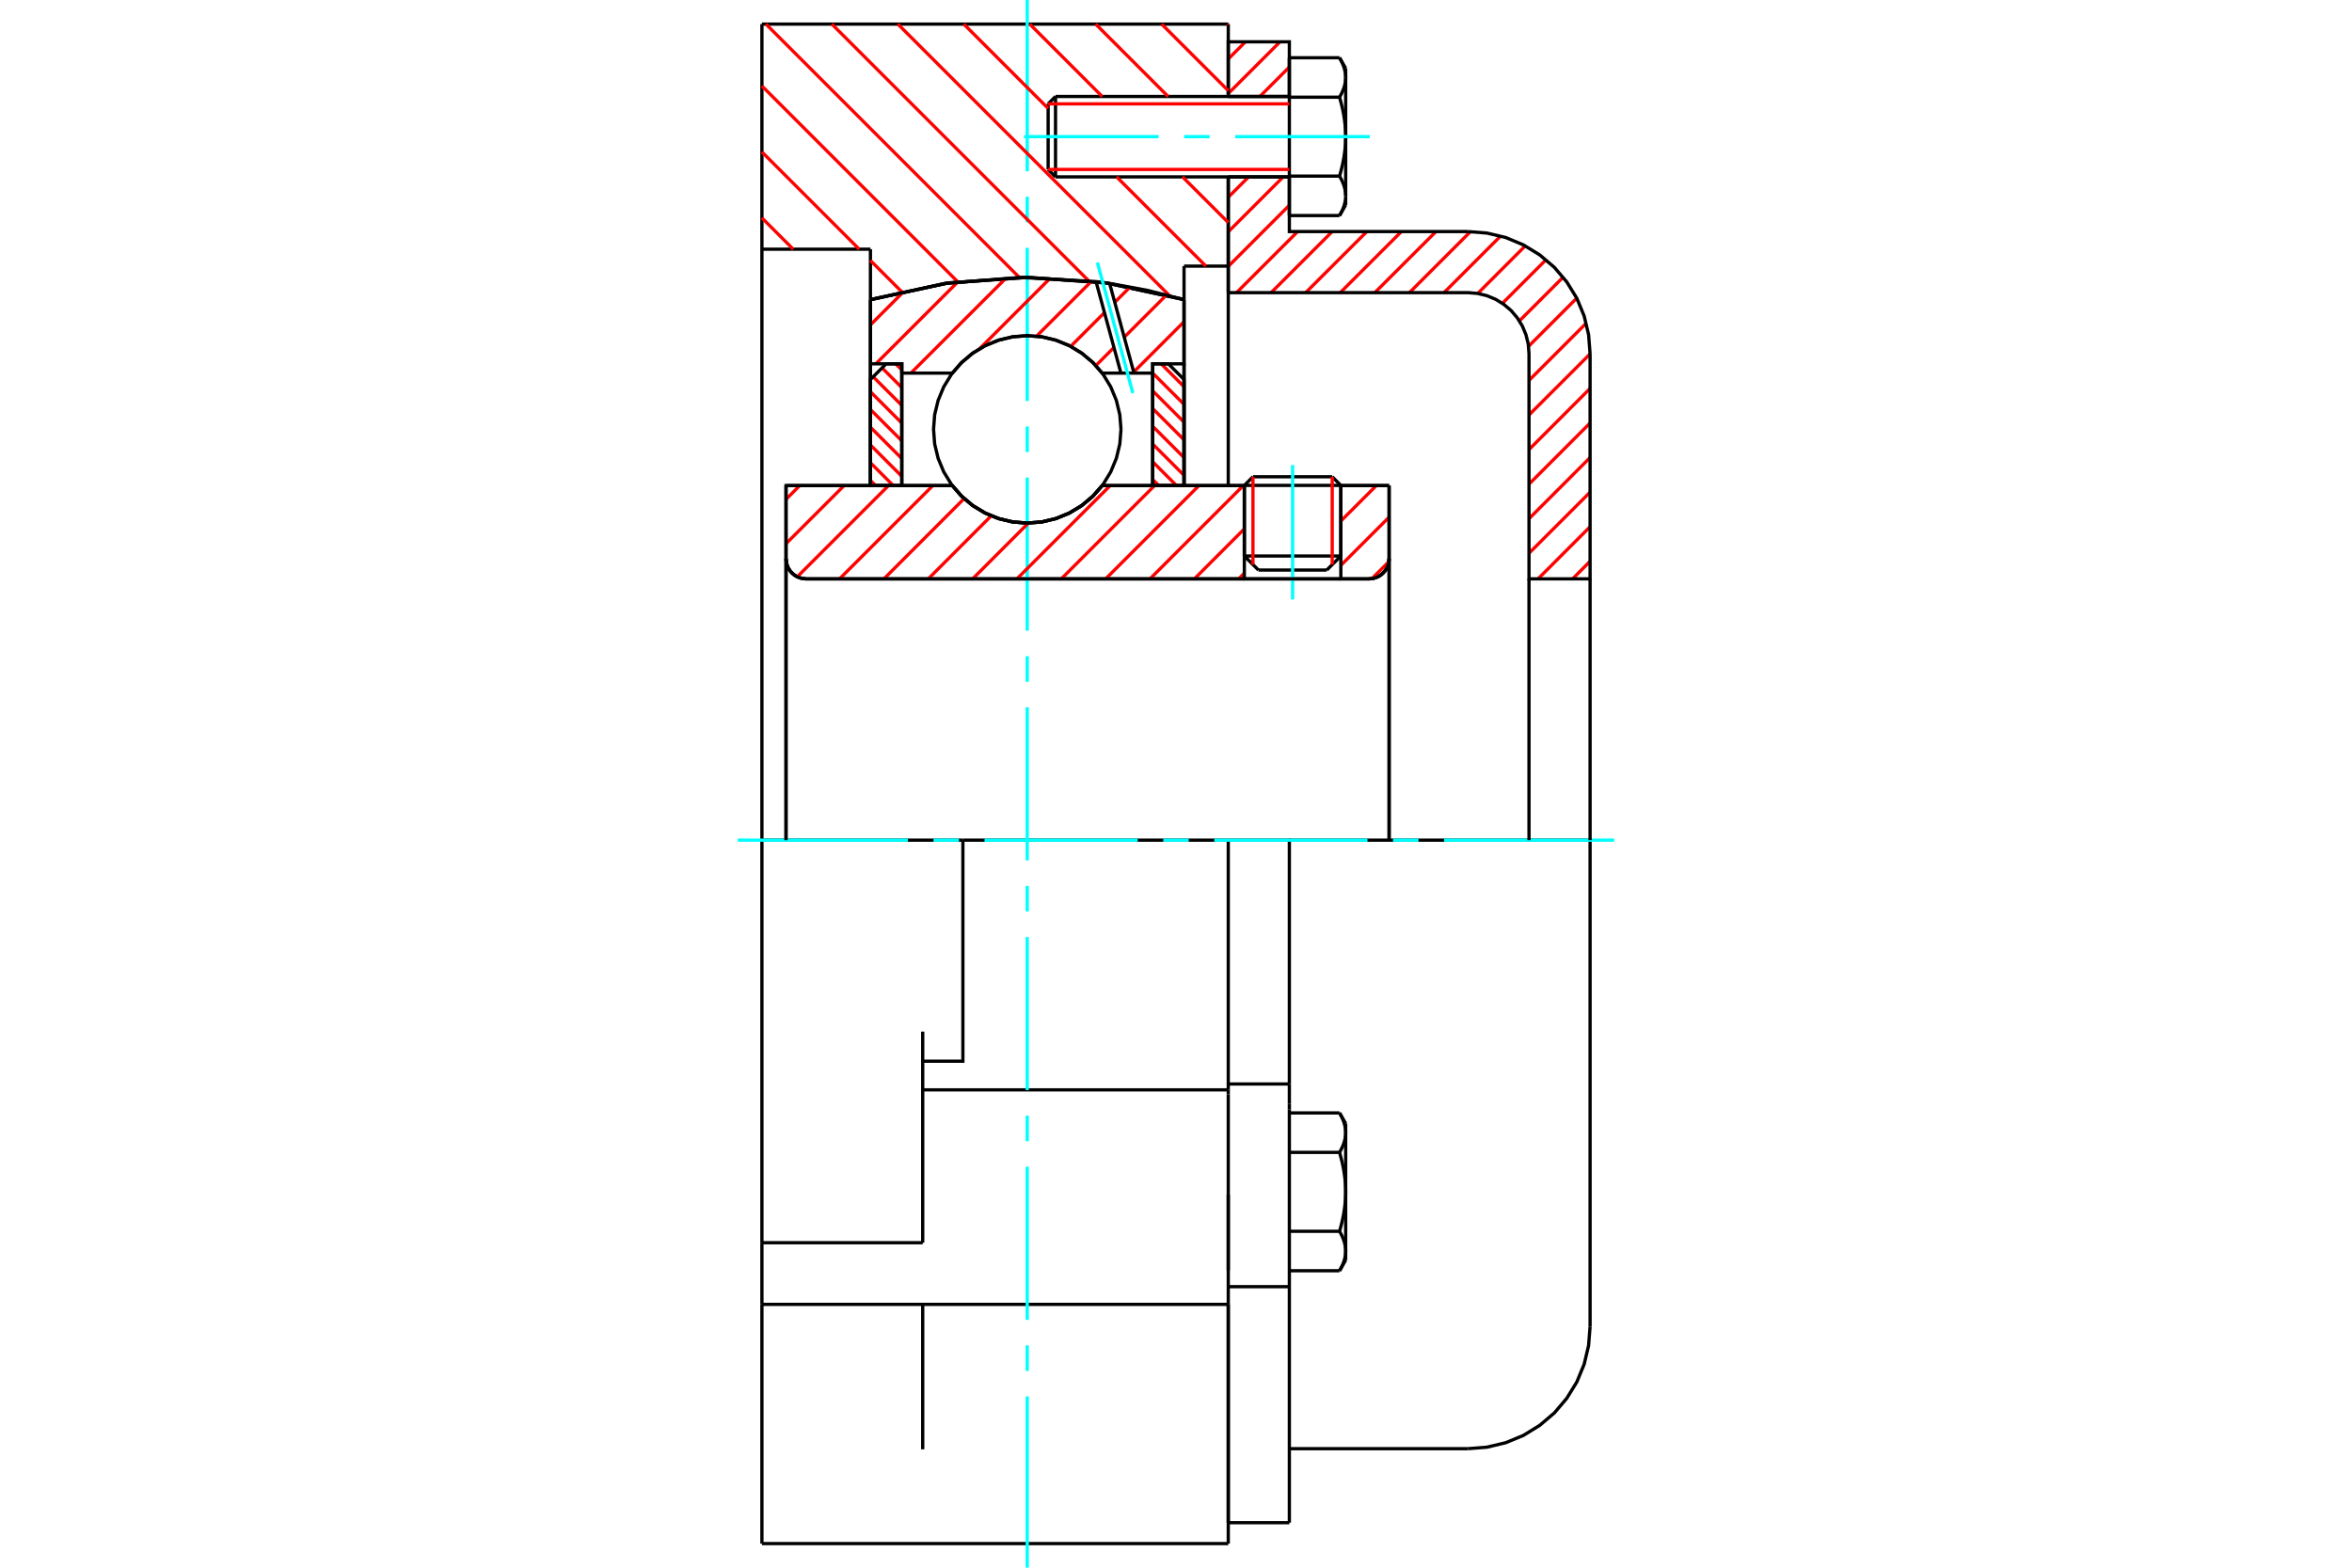 <?xml version="1.0" standalone="no"?>
<!DOCTYPE svg PUBLIC "-//W3C//DTD SVG 1.1//EN"
	"http://www.w3.org/Graphics/SVG/1.1/DTD/svg11.dtd">
<svg xmlns="http://www.w3.org/2000/svg" height="100%" width="100%" viewBox="0 0 36000 24000">
	<rect x="-1800" y="-1200" width="39600" height="26400" style="fill:#FFF"/>
	<g style="fill:none; fill-rule:evenodd" transform="matrix(1 0 0 1 0 0)">
		<g style="fill:none; stroke:#000; stroke-width:50; shape-rendering:geometricPrecision">
			<line x1="20523" y1="7431" x2="19046" y2="7431"/>
			<line x1="19178" y1="7299" x2="20391" y2="7299"/>
			<line x1="19046" y1="8512" x2="20523" y2="8512"/>
			<line x1="20308" y1="8727" x2="19262" y2="8727"/>
			<polyline points="20954,8862 21002,8858 21049,8846 21094,8828 21135,8803 21171,8771 21203,8735 21228,8694 21246,8649 21258,8602 21262,8554"/>
			<line x1="21262" y1="7434" x2="21262" y2="8554"/>
			<line x1="20523" y1="7434" x2="21262" y2="7434"/>
			<line x1="16871" y1="7434" x2="19046" y2="7434"/>
			<polyline points="14576,7434 14722,7600 14892,7742 15082,7856 15287,7940 15502,7991 15723,8008 15944,7991 16159,7940 16365,7856 16554,7742 16724,7600 16871,7434"/>
			<line x1="12031" y1="7434" x2="14576" y2="7434"/>
			<line x1="12031" y1="8554" x2="12031" y2="7434"/>
			<polyline points="12031,8554 12035,8602 12046,8649 12064,8694 12090,8735 12121,8771 12158,8803 12199,8828 12243,8846 12290,8858 12338,8862"/>
			<line x1="20954" y1="8862" x2="12338" y2="8862"/>
			<line x1="21262" y1="8554" x2="21262" y2="12862"/>
			<line x1="12031" y1="8554" x2="12031" y2="12862"/>
			<line x1="19178" y1="7299" x2="19046" y2="7431"/>
			<line x1="20523" y1="7431" x2="20391" y2="7299"/>
			<line x1="20308" y1="8727" x2="20523" y2="8512"/>
			<line x1="19046" y1="8512" x2="19262" y2="8727"/>
			<line x1="19046" y1="7431" x2="19046" y2="8512"/>
			<line x1="20523" y1="8512" x2="20523" y2="7431"/>
			<polyline points="20954,8862 21002,8858 21049,8846 21094,8828 21135,8803 21171,8771 21203,8735 21228,8694 21246,8649 21258,8602 21262,8554"/>
			<polyline points="12031,8554 12035,8602 12046,8649 12064,8694 12090,8735 12121,8771 12158,8803 12199,8828 12243,8846 12290,8858 12338,8862"/>
			<line x1="11662" y1="369" x2="18800" y2="369"/>
			<line x1="18800" y1="19969" x2="18800" y2="23631"/>
			<polyline points="11662,23631 11662,22188 11662,19969"/>
			<line x1="11662" y1="19025" x2="11662" y2="19969"/>
			<polyline points="11662,19025 11662,15793 11662,12862 11662,3815 11662,369"/>
			<line x1="18800" y1="16754" x2="18800" y2="16685"/>
			<line x1="14123" y1="16685" x2="18800" y2="16685"/>
			<line x1="18800" y1="19969" x2="18800" y2="16754"/>
			<line x1="11662" y1="19025" x2="14123" y2="19025"/>
			<line x1="18800" y1="12862" x2="18800" y2="16685"/>
			<line x1="18800" y1="12862" x2="14738" y2="12862"/>
			<line x1="14123" y1="19025" x2="14123" y2="15793"/>
			<line x1="14123" y1="22188" x2="14123" y2="19969"/>
			<line x1="14738" y1="12862" x2="11662" y2="12862"/>
			<line x1="13323" y1="3815" x2="11662" y2="3815"/>
			<line x1="13323" y1="4587" x2="13323" y2="3815"/>
			<polyline points="18123,4587 16935,4332 15723,4246 14511,4332 13323,4587"/>
			<line x1="18123" y1="4074" x2="18123" y2="4587"/>
			<line x1="18800" y1="4074" x2="18123" y2="4074"/>
			<line x1="18800" y1="2708" x2="18800" y2="4074"/>
			<line x1="18800" y1="369" x2="18800" y2="1477"/>
			<polyline points="14123,16246 14738,16246 14738,12862"/>
			<line x1="13323" y1="7434" x2="13323" y2="4587"/>
			<line x1="18123" y1="4587" x2="18123" y2="7434"/>
			<line x1="18800" y1="18289" x2="18800" y2="19447"/>
			<line x1="18800" y1="4074" x2="18800" y2="7434"/>
			<line x1="11662" y1="23631" x2="18800" y2="23631"/>
			<line x1="11662" y1="19969" x2="18800" y2="19969"/>
			<line x1="18800" y1="16595" x2="19735" y2="16595"/>
			<line x1="19735" y1="16900" x2="19735" y2="16595"/>
			<line x1="19735" y1="16988" x2="19735" y2="16900"/>
			<line x1="19735" y1="19698" x2="19735" y2="16988"/>
			<polyline points="19735,16595 19735,12862 18800,12862"/>
			<line x1="18800" y1="23311" x2="18800" y2="19969"/>
			<line x1="19735" y1="23311" x2="19735" y2="19698"/>
			<polyline points="20597,17340 20597,17332 20597,17324 20596,17315 20596,17307 20595,17299 20594,17290 20593,17282 20592,17274 20591,17266 20589,17257 20588,17249 20586,17241 20584,17232 20582,17224 20580,17216 20578,17207 20575,17199 20573,17190 20570,17182 20567,17173 20564,17165 20561,17156 20557,17147 20554,17139 20550,17130 20546,17121 20542,17112 20538,17103 20533,17094 20529,17085 20524,17076 20519,17067 20514,17057 20509,17048 20503,17038"/>
			<line x1="20597" y1="17200" x2="20597" y2="17340"/>
			<polyline points="20597,18246 20597,18230 20597,18213 20596,18196 20596,18180 20595,18163 20594,18147 20593,18130 20592,18114 20591,18097 20589,18081 20588,18064 20586,18047 20584,18031 20582,18014 20580,17997 20578,17981 20575,17964 20573,17947 20570,17930 20567,17913 20564,17895 20561,17878 20557,17861 20554,17843 20550,17826 20546,17808 20542,17790 20538,17772 20533,17754 20529,17736 20524,17717 20519,17699 20514,17680 20509,17661 20503,17642"/>
			<line x1="20597" y1="17340" x2="20597" y2="18246"/>
			<polyline points="20503,17642 20509,17633 20514,17623 20519,17614 20524,17604 20529,17595 20533,17586 20538,17577 20542,17568 20546,17559 20550,17550 20554,17542 20557,17533 20561,17524 20564,17516 20567,17507 20570,17498 20573,17490 20575,17481 20578,17473 20580,17465 20582,17456 20584,17448 20586,17440 20588,17431 20589,17423 20591,17415 20592,17406 20593,17398 20594,17390 20595,17382 20596,17373 20596,17365 20597,17357 20597,17348 20597,17340"/>
			<polyline points="20597,19152 20597,19144 20597,19136 20596,19127 20596,19119 20595,19111 20594,19102 20593,19094 20592,19086 20591,19078 20589,19069 20588,19061 20586,19053 20584,19044 20582,19036 20580,19028 20578,19019 20575,19011 20573,19002 20570,18994 20567,18985 20564,18977 20561,18968 20557,18959 20554,18951 20550,18942 20546,18933 20542,18924 20538,18915 20533,18906 20529,18897 20524,18888 20519,18879 20514,18869 20509,18860 20503,18850"/>
			<line x1="20597" y1="18246" x2="20597" y2="19152"/>
			<polyline points="20503,18850 20509,18831 20514,18812 20519,18793 20524,18775 20529,18756 20533,18738 20538,18720 20542,18702 20546,18684 20550,18667 20554,18649 20557,18631 20561,18614 20564,18597 20567,18580 20570,18563 20573,18546 20575,18529 20578,18512 20580,18495 20582,18478 20584,18462 20586,18445 20588,18428 20589,18412 20591,18395 20592,18379 20593,18362 20594,18345 20595,18329 20596,18312 20596,18296 20597,18279 20597,18263 20597,18246"/>
			<line x1="20597" y1="19152" x2="20597" y2="19292"/>
			<polyline points="20503,19454 20509,19445 20514,19435 20519,19426 20524,19416 20529,19407 20533,19398 20538,19389 20542,19380 20546,19371 20550,19362 20554,19354 20557,19345 20561,19336 20564,19328 20567,19319 20570,19310 20573,19302 20575,19293 20578,19285 20580,19277 20582,19268 20584,19260 20586,19252 20588,19243 20589,19235 20591,19227 20592,19218 20593,19210 20594,19202 20595,19194 20596,19185 20596,19177 20597,19169 20597,19160 20597,19152"/>
			<line x1="19735" y1="19454" x2="20503" y2="19454"/>
			<line x1="19735" y1="18850" x2="20503" y2="18850"/>
			<line x1="19735" y1="17642" x2="20503" y2="17642"/>
			<line x1="19735" y1="17038" x2="20503" y2="17038"/>
			<polyline points="24338,12862 22468,12862 19735,12862"/>
			<line x1="24338" y1="20308" x2="24338" y2="12862"/>
			<line x1="16043" y1="1590" x2="16043" y2="2594"/>
			<line x1="16156" y1="1477" x2="16156" y2="2708"/>
			<polyline points="20597,1186 20597,1178 20597,1170 20596,1161 20596,1153 20595,1145 20594,1137 20593,1128 20592,1120 20591,1112 20589,1104 20588,1095 20586,1087 20584,1079 20582,1070 20580,1062 20578,1053 20575,1045 20573,1037 20570,1028 20567,1020 20564,1011 20561,1002 20557,994 20554,985 20550,976 20546,967 20542,958 20538,949 20533,940 20529,931 20524,922 20519,913 20514,903 20509,894 20503,884"/>
			<line x1="20597" y1="1046" x2="20597" y2="1186"/>
			<polyline points="20503,3300 20509,3291 20514,3281 20519,3272 20524,3263 20529,3253 20533,3244 20538,3235 20542,3226 20546,3217 20550,3209 20554,3200 20557,3191 20561,3182 20564,3174 20567,3165 20570,3157 20573,3148 20575,3140 20578,3131 20580,3123 20582,3114 20584,3106 20586,3098 20588,3089 20589,3081 20591,3073 20592,3064 20593,3056 20594,3048 20595,3040 20596,3031 20596,3023 20597,3015 20597,3007 20597,2998 20597,3138"/>
			<polyline points="20597,2092 20597,2076 20597,2059 20596,2043 20596,2026 20595,2009 20594,1993 20593,1976 20592,1960 20591,1943 20589,1927 20588,1910 20586,1894 20584,1877 20582,1860 20580,1843 20578,1827 20575,1810 20573,1793 20570,1776 20567,1759 20564,1742 20561,1724 20557,1707 20554,1689 20550,1672 20546,1654 20542,1636 20538,1618 20533,1600 20529,1582 20524,1564 20519,1545 20514,1526 20509,1507 20503,1488"/>
			<line x1="20597" y1="1186" x2="20597" y2="2092"/>
			<polyline points="20503,1488 20509,1479 20514,1469 20519,1460 20524,1451 20529,1441 20533,1432 20538,1423 20542,1414 20546,1405 20550,1397 20554,1388 20557,1379 20561,1370 20564,1362 20567,1353 20570,1345 20573,1336 20575,1328 20578,1319 20580,1311 20582,1302 20584,1294 20586,1286 20588,1277 20589,1269 20591,1261 20592,1253 20593,1244 20594,1236 20595,1228 20596,1219 20596,1211 20597,1203 20597,1195 20597,1186"/>
			<polyline points="20597,2998 20597,2990 20597,2982 20596,2973 20596,2965 20595,2957 20594,2949 20593,2940 20592,2932 20591,2924 20589,2916 20588,2907 20586,2899 20584,2891 20582,2882 20580,2874 20578,2865 20575,2857 20573,2849 20570,2840 20567,2832 20564,2823 20561,2814 20557,2806 20554,2797 20550,2788 20546,2779 20542,2770 20538,2761 20533,2752 20529,2743 20524,2734 20519,2725 20514,2715 20509,2706 20503,2696"/>
			<line x1="20597" y1="2092" x2="20597" y2="2998"/>
			<polyline points="20503,2696 20509,2677 20514,2658 20519,2640 20524,2621 20529,2603 20533,2584 20538,2566 20542,2548 20546,2530 20550,2513 20554,2495 20557,2478 20561,2460 20564,2443 20567,2426 20570,2409 20573,2392 20575,2375 20578,2358 20580,2341 20582,2324 20584,2308 20586,2291 20588,2274 20589,2258 20591,2241 20592,2225 20593,2208 20594,2192 20595,2175 20596,2159 20596,2142 20597,2125 20597,2109 20597,2092"/>
			<line x1="19735" y1="1488" x2="20503" y2="1488"/>
			<polyline points="19735,1488 19735,2696 20503,2696"/>
			<line x1="19735" y1="884" x2="20503" y2="884"/>
			<line x1="19735" y1="884" x2="19735" y2="1488"/>
			<line x1="19735" y1="3300" x2="20503" y2="3300"/>
			<line x1="19735" y1="2696" x2="19735" y2="3300"/>
			<line x1="18800" y1="19698" x2="19735" y2="19698"/>
			<line x1="18800" y1="23311" x2="19735" y2="23311"/>
			<line x1="20597" y1="17200" x2="20503" y2="17038"/>
			<line x1="20503" y1="19454" x2="20597" y2="19292"/>
			<polyline points="22468,22178 22760,22155 23046,22087 23317,21975 23567,21821 23791,21631 23981,21407 24135,21157 24247,20886 24315,20600 24338,20308"/>
			<line x1="19735" y1="22178" x2="22468" y2="22178"/>
			<line x1="16156" y1="1477" x2="16043" y2="1590"/>
			<line x1="16043" y1="2594" x2="16156" y2="2708"/>
			<line x1="19735" y1="1477" x2="16156" y2="1477"/>
			<line x1="16156" y1="2708" x2="19735" y2="2708"/>
			<line x1="20597" y1="1046" x2="20503" y2="884"/>
			<line x1="20503" y1="3300" x2="20597" y2="3138"/>
		</g>
		<g style="fill:none; stroke:#0FF; stroke-width:50; shape-rendering:geometricPrecision">
			<line x1="19785" y1="9176" x2="19785" y2="7120"/>
			<line x1="15723" y1="24000" x2="15723" y2="21378"/>
			<line x1="15723" y1="20988" x2="15723" y2="20597"/>
			<line x1="15723" y1="20206" x2="15723" y2="17862"/>
			<line x1="15723" y1="17471" x2="15723" y2="17080"/>
			<line x1="15723" y1="16689" x2="15723" y2="14345"/>
			<line x1="15723" y1="13954" x2="15723" y2="13563"/>
			<line x1="15723" y1="13172" x2="15723" y2="10828"/>
			<line x1="15723" y1="10437" x2="15723" y2="10046"/>
			<line x1="15723" y1="9655" x2="15723" y2="7311"/>
			<line x1="15723" y1="6920" x2="15723" y2="6529"/>
			<line x1="15723" y1="6138" x2="15723" y2="3794"/>
			<line x1="15723" y1="3403" x2="15723" y2="3012"/>
			<line x1="15723" y1="2622" x2="15723" y2="0"/>
			<line x1="11292" y1="12862" x2="13897" y2="12862"/>
			<line x1="14288" y1="12862" x2="14678" y2="12862"/>
			<line x1="15069" y1="12862" x2="17414" y2="12862"/>
			<line x1="17805" y1="12862" x2="18195" y2="12862"/>
			<line x1="18586" y1="12862" x2="20931" y2="12862"/>
			<line x1="21322" y1="12862" x2="21712" y2="12862"/>
			<line x1="22103" y1="12862" x2="24708" y2="12862"/>
			<line x1="15674" y1="2092" x2="17734" y2="2092"/>
			<line x1="18125" y1="2092" x2="18515" y2="2092"/>
			<line x1="18906" y1="2092" x2="20966" y2="2092"/>
		</g>
		<g style="fill:none; stroke:#F00; stroke-width:50; shape-rendering:geometricPrecision">
			<line x1="24338" y1="8593" x2="24070" y2="8862"/>
			<line x1="24338" y1="8064" x2="23541" y2="8862"/>
			<line x1="24338" y1="7535" x2="23403" y2="8470"/>
			<line x1="24338" y1="7005" x2="23403" y2="7941"/>
			<line x1="24338" y1="6476" x2="23403" y2="7412"/>
			<line x1="24338" y1="5947" x2="23403" y2="6883"/>
			<line x1="24338" y1="5418" x2="23403" y2="6353"/>
			<line x1="24279" y1="4948" x2="23403" y2="5824"/>
			<line x1="24133" y1="4565" x2="23396" y2="5302"/>
			<line x1="23925" y1="4244" x2="23256" y2="4913"/>
			<line x1="23663" y1="3977" x2="22996" y2="4644"/>
			<line x1="23346" y1="3764" x2="22618" y2="4493"/>
			<line x1="22968" y1="3614" x2="22102" y2="4480"/>
			<line x1="22507" y1="3546" x2="21573" y2="4480"/>
			<line x1="21979" y1="3545" x2="21043" y2="4480"/>
			<line x1="21450" y1="3545" x2="20514" y2="4480"/>
			<line x1="20921" y1="3545" x2="19985" y2="4480"/>
			<line x1="20391" y1="3545" x2="19456" y2="4480"/>
			<line x1="19862" y1="3545" x2="18927" y2="4480"/>
			<line x1="19735" y1="3142" x2="18800" y2="4078"/>
			<line x1="19641" y1="2708" x2="18800" y2="3549"/>
			<line x1="19112" y1="2708" x2="18800" y2="3019"/>
			<line x1="19735" y1="1026" x2="19284" y2="1477"/>
			<line x1="19592" y1="640" x2="18800" y2="1432"/>
			<line x1="19063" y1="640" x2="18800" y2="903"/>
		</g>
		<g style="fill:none; stroke:#000; stroke-width:50; shape-rendering:geometricPrecision">
			<line x1="18800" y1="4480" x2="18800" y2="2708"/>
			<line x1="18800" y1="1477" x2="19735" y2="1477"/>
			<line x1="19735" y1="2708" x2="18800" y2="2708"/>
			<polyline points="18800,1477 18800,640 19735,640 19735,1477"/>
			<polyline points="19735,2708 19735,3545 22468,3545"/>
			<polyline points="24338,5415 24315,5123 24247,4837 24135,4566 23981,4316 23791,4093 23567,3902 23317,3749 23046,3636 22760,3568 22468,3545"/>
			<polyline points="24338,5415 24338,8862 23403,8862 23403,5415 23392,5269 23357,5126 23301,4991 23224,4866 23129,4754 23017,4659 22892,4582 22757,4526 22614,4492 22468,4480 18800,4480"/>
			<line x1="24338" y1="12862" x2="24338" y2="8862"/>
			<line x1="23403" y1="8862" x2="23403" y2="12862"/>
		</g>
		<g style="fill:none; stroke:#F00; stroke-width:50; shape-rendering:geometricPrecision">
			<line x1="18791" y1="369" x2="18800" y2="379"/>
			<line x1="17781" y1="369" x2="18800" y2="1388"/>
			<line x1="16771" y1="369" x2="17879" y2="1477"/>
			<line x1="15762" y1="369" x2="16870" y2="1477"/>
			<line x1="18100" y1="2708" x2="18800" y2="3407"/>
			<line x1="14752" y1="369" x2="16043" y2="1660"/>
			<line x1="17091" y1="2708" x2="18457" y2="4074"/>
			<line x1="13743" y1="369" x2="17905" y2="4531"/>
			<line x1="12733" y1="369" x2="16665" y2="4301"/>
			<line x1="11724" y1="369" x2="15605" y2="4250"/>
			<line x1="11662" y1="1316" x2="14661" y2="4316"/>
			<line x1="11662" y1="2326" x2="13151" y2="3815"/>
			<line x1="13323" y1="3988" x2="13800" y2="4465"/>
			<line x1="11662" y1="3336" x2="12141" y2="3815"/>
		</g>
		<g style="fill:none; stroke:#000; stroke-width:50; shape-rendering:geometricPrecision">
			<polyline points="18123,4587 16935,4332 15723,4246 14511,4332 13323,4587"/>
		</g>
		<g style="fill:none; stroke:#F00; stroke-width:50; shape-rendering:geometricPrecision">
			<line x1="20391" y1="7299" x2="20391" y2="8644"/>
			<line x1="19178" y1="8644" x2="19178" y2="7299"/>
			<line x1="13323" y1="7355" x2="13402" y2="7434"/>
			<line x1="13323" y1="7084" x2="13673" y2="7434"/>
			<line x1="13323" y1="6812" x2="13803" y2="7292"/>
			<line x1="13323" y1="6540" x2="13803" y2="7020"/>
			<line x1="13323" y1="6269" x2="13803" y2="6749"/>
			<line x1="13323" y1="5997" x2="13803" y2="6477"/>
			<line x1="13365" y1="5768" x2="13803" y2="6206"/>
			<line x1="13501" y1="5632" x2="13803" y2="5934"/>
			<line x1="13710" y1="5570" x2="13803" y2="5663"/>
		</g>
		<g style="fill:none; stroke:#000; stroke-width:50; shape-rendering:geometricPrecision">
			<polyline points="13803,7434 13803,5570 13563,5570 13323,5810 13323,7434 13803,7434"/>
		</g>
		<g style="fill:none; stroke:#F00; stroke-width:50; shape-rendering:geometricPrecision">
			<line x1="17773" y1="5570" x2="18123" y2="5920"/>
			<line x1="17643" y1="5711" x2="18123" y2="6191"/>
			<line x1="17643" y1="5983" x2="18123" y2="6463"/>
			<line x1="17643" y1="6254" x2="18123" y2="6734"/>
			<line x1="17643" y1="6526" x2="18123" y2="7006"/>
			<line x1="17643" y1="6797" x2="18123" y2="7277"/>
			<line x1="17643" y1="7069" x2="18008" y2="7434"/>
			<line x1="17643" y1="7341" x2="17736" y2="7434"/>
		</g>
		<g style="fill:none; stroke:#000; stroke-width:50; shape-rendering:geometricPrecision">
			<polyline points="17643,7434 17643,5570 17883,5570 18123,5810 18123,7434 17643,7434"/>
			<polyline points="17158,6573 17140,6349 17087,6130 17001,5922 16884,5730 16737,5559 16566,5413 16374,5295 16166,5209 15947,5156 15723,5139 15499,5156 15280,5209 15072,5295 14880,5413 14709,5559 14563,5730 14445,5922 14359,6130 14306,6349 14289,6573 14306,6798 14359,7016 14445,7224 14563,7416 14709,7587 14880,7734 15072,7851 15280,7937 15499,7990 15723,8008 15947,7990 16166,7937 16374,7851 16566,7734 16737,7587 16884,7416 17001,7224 17087,7016 17140,6798 17158,6573"/>
		</g>
		<g style="fill:none; stroke:#F00; stroke-width:50; shape-rendering:geometricPrecision">
			<line x1="18123" y1="4925" x2="17352" y2="5696"/>
			<line x1="17852" y1="4518" x2="17208" y2="5162"/>
			<line x1="17050" y1="5320" x2="16773" y2="5597"/>
			<line x1="17296" y1="4395" x2="17063" y2="4628"/>
			<line x1="16905" y1="4786" x2="16388" y2="5303"/>
			<line x1="16708" y1="4304" x2="15866" y2="5146"/>
			<line x1="16076" y1="4257" x2="14996" y2="5337"/>
			<line x1="15398" y1="4257" x2="13942" y2="5712"/>
			<line x1="14663" y1="4313" x2="13406" y2="5570"/>
			<line x1="13837" y1="4459" x2="13323" y2="4974"/>
		</g>
		<g style="fill:none; stroke:#000; stroke-width:50; shape-rendering:geometricPrecision">
			<polyline points="13323,7434 13323,5570 13323,4587"/>
			<polyline points="16776,4311 15616,4247 14458,4340 13323,4587"/>
			<polyline points="16984,4339 16880,4324 16776,4311"/>
			<polyline points="18123,4587 17558,4444 16984,4339"/>
			<polyline points="18123,4587 18123,5570 17643,5570 17643,5712 17643,7434"/>
			<polyline points="17643,5712 17357,5712 17157,5712 16871,5712 16724,5546 16554,5404 16365,5290 16159,5207 15944,5156 15723,5139 15502,5156 15287,5207 15082,5290 14892,5404 14722,5546 14576,5712 13803,5712 13803,7434"/>
			<polyline points="13803,5712 13803,5570 13323,5570"/>
			<line x1="18123" y1="5570" x2="18123" y2="7434"/>
		</g>
		<g style="fill:none; stroke:#0FF; stroke-width:50; shape-rendering:geometricPrecision">
			<line x1="17340" y1="6018" x2="16797" y2="4019"/>
		</g>
		<g style="fill:none; stroke:#000; stroke-width:50; shape-rendering:geometricPrecision">
			<line x1="17157" y1="5712" x2="16776" y2="4311"/>
			<line x1="17357" y1="5712" x2="16984" y2="4339"/>
		</g>
		<g style="fill:none; stroke:#F00; stroke-width:50; shape-rendering:geometricPrecision">
			<line x1="21258" y1="8599" x2="20999" y2="8858"/>
			<line x1="21262" y1="7917" x2="20523" y2="8656"/>
			<line x1="21066" y1="7434" x2="20523" y2="7977"/>
			<line x1="19046" y1="8775" x2="18959" y2="8862"/>
			<line x1="19046" y1="8096" x2="18281" y2="8862"/>
			<line x1="19030" y1="7434" x2="17602" y2="8862"/>
			<line x1="18351" y1="7434" x2="16923" y2="8862"/>
			<line x1="17672" y1="7434" x2="16244" y2="8862"/>
			<line x1="16993" y1="7434" x2="15565" y2="8862"/>
			<line x1="15741" y1="8007" x2="14887" y2="8862"/>
			<line x1="15172" y1="7897" x2="14208" y2="8862"/>
			<line x1="14757" y1="7633" x2="13529" y2="8862"/>
			<line x1="14278" y1="7434" x2="12850" y2="8862"/>
			<line x1="13599" y1="7434" x2="12203" y2="8830"/>
			<line x1="12920" y1="7434" x2="12031" y2="8323"/>
			<line x1="12241" y1="7434" x2="12031" y2="7644"/>
		</g>
		<g style="fill:none; stroke:#000; stroke-width:50; shape-rendering:geometricPrecision">
			<line x1="21262" y1="12862" x2="21262" y2="7434"/>
			<polyline points="20954,8862 21002,8858 21049,8846 21094,8828 21135,8803 21171,8771 21203,8735 21228,8694 21246,8649 21258,8602 21262,8554"/>
			<polyline points="20954,8862 20523,8862 20523,7434"/>
			<polyline points="20523,8862 19046,8862 19046,7434"/>
			<line x1="19046" y1="8862" x2="12338" y2="8862"/>
			<polyline points="12031,8554 12035,8602 12046,8649 12064,8694 12090,8735 12121,8771 12158,8803 12199,8828 12243,8846 12290,8858 12338,8862"/>
			<polyline points="12031,8554 12031,7434 12511,7434 14576,7434 14722,7600 14892,7742 15082,7856 15287,7940 15502,7991 15723,8008 15944,7991 16159,7940 16365,7856 16554,7742 16724,7600 16871,7434 19046,7434"/>
			<line x1="20523" y1="7434" x2="21262" y2="7434"/>
			<line x1="12031" y1="12862" x2="12031" y2="8554"/>
		</g>
		<g style="fill:none; stroke:#F00; stroke-width:50; shape-rendering:geometricPrecision">
			<line x1="19735" y1="1590" x2="16043" y2="1590"/>
			<line x1="16043" y1="2594" x2="19735" y2="2594"/>
		</g>
	</g>
</svg>
